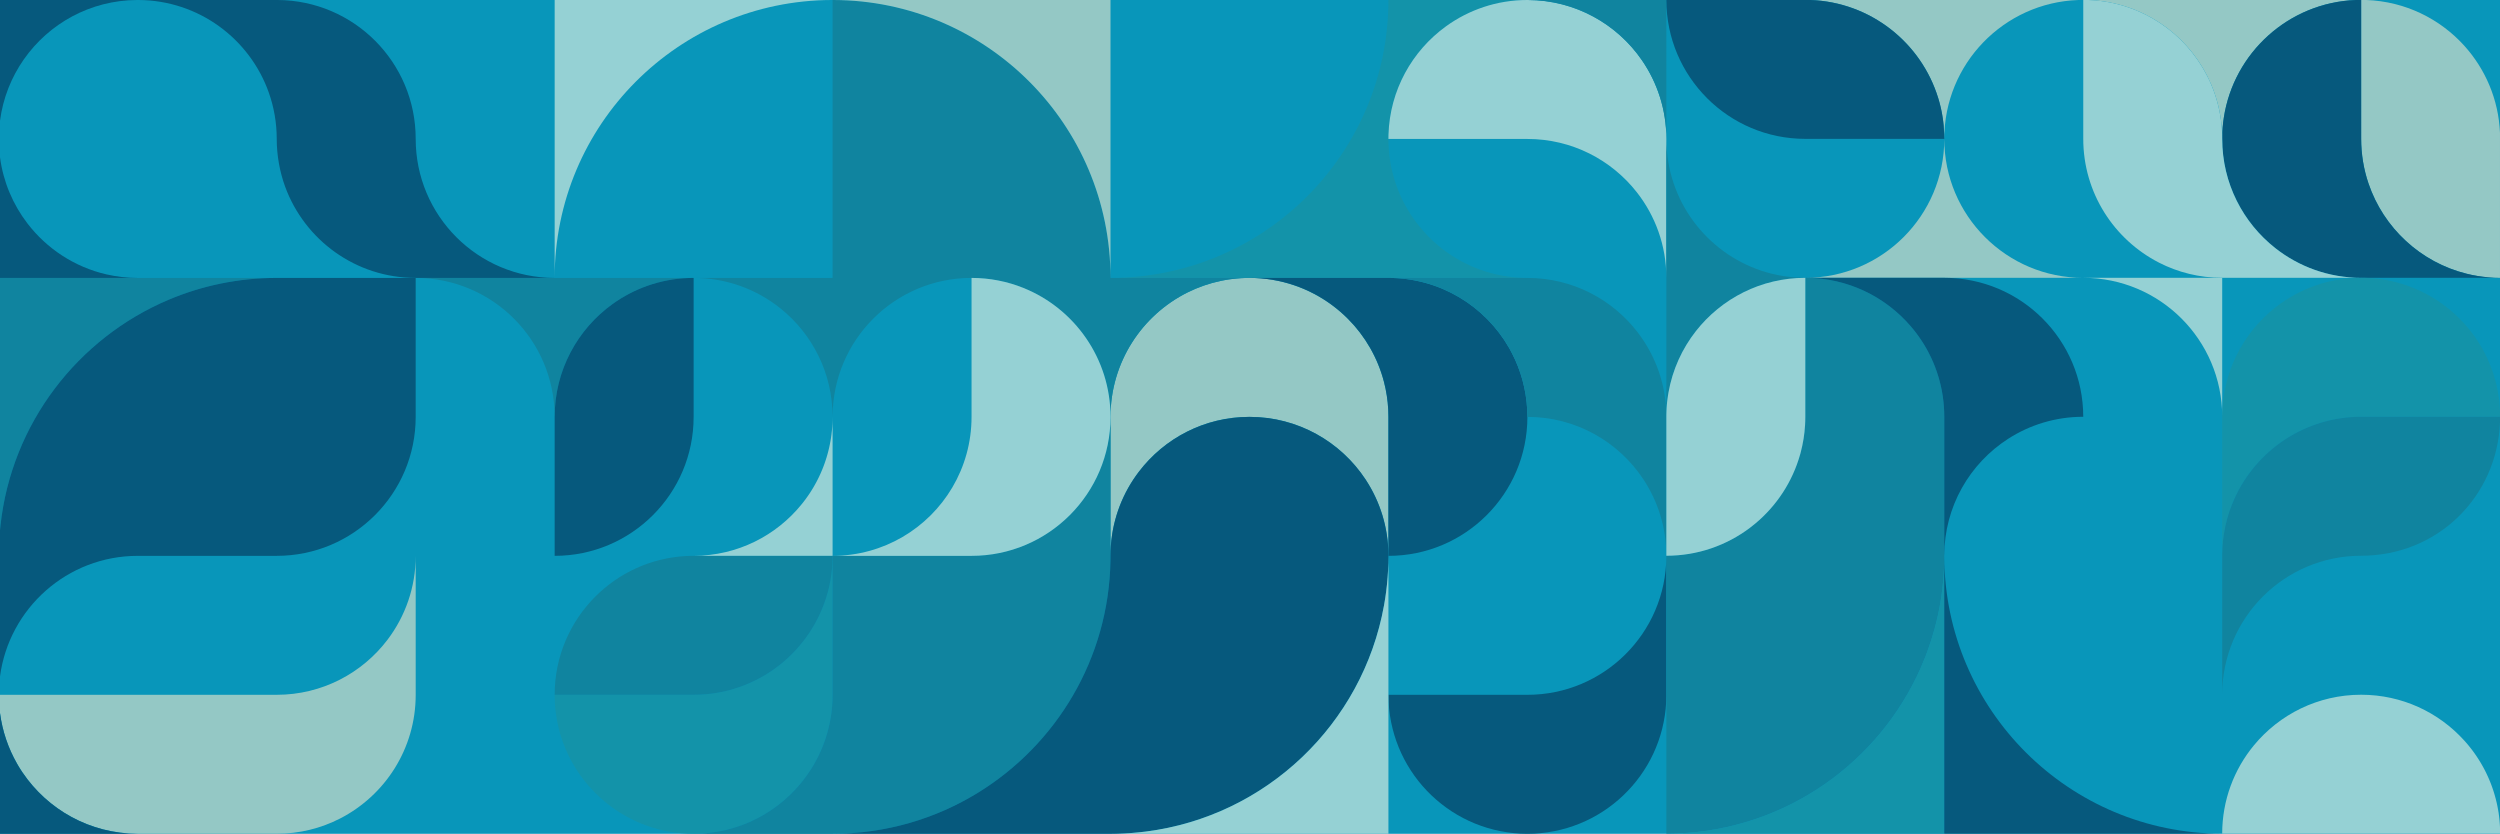 <?xml version="1.0" encoding="UTF-8"?>
<svg id="Lager_2" data-name="Lager 2" xmlns="http://www.w3.org/2000/svg" viewBox="0 0 2441.34 814.21">
  <defs>
    <style>
      .cls-1 {
        fill: #06597d;
      }

      .cls-2 {
        fill: #95d1d4;
      }

      .cls-3 {
        fill: #1393a9;
      }

      .cls-4 {
        fill: #0896ba;
      }

      .cls-5 {
        fill: #10849f;
      }

      .cls-6 {
        fill: #94c8c5;
      }
    </style>
  </defs>
  <g id="Lager_2-2" data-name="Lager 2">
    <g>
      <path class="cls-4" d="M1491.44,0H0v814.21h2441.34V271.29h0V0h-402.04c4.12.15,8.2.48,12.22.99-4.04-.51-8.13-.84-12.27-.99h-546.98M1492.26,0h-.83"/>
      <g>
        <path class="cls-6" d="M16.81,746.02c.35.6.7,1.19,1.06,1.79.21.35.41.69.61,1.04.24.4.5.79.74,1.19.33.53.66,1.06.99,1.59.15.24.31.47.47.71.44.68.88,1.36,1.33,2.02.03.05.07.1.11.15,24.4,36.01,65.65,59.68,112.42,59.68h135.7c22.25,0,43.25-5.35,61.78-14.85,43.89-22.48,73.92-68.16,73.92-120.85v-135.62c-.02,30.66-10.21,58.95-27.38,81.66-24.77,32.78-64.07,53.96-108.32,53.96H0v17.77c2.33,17.79,8.1,34.49,16.62,49.42.06.11.12.22.19.34Z"/>
        <path class="cls-6" d="M1220.23,271.4h-.08c-1.14,0-2.27.02-3.41.05-.32,0-.64.01-.96.02-1.01.03-2.01.08-3.01.13-.33.02-.67.03-1.01.05-1,.06-1.99.14-2.98.22-.33.03-.65.05-.98.08-1.01.09-2.01.2-3.02.31-.3.03-.6.06-.9.1-1.05.12-2.09.27-3.12.41-.25.04-.5.07-.74.1-1.11.17-2.21.35-3.31.54-.17.03-.34.06-.51.09-1.21.22-2.41.45-3.6.69-.06.01-.11.02-.17.03-11.48,2.39-22.43,6.22-32.65,11.31-44.65,22.22-75.33,68.3-75.33,121.56v135.69h0c0-27.51,8.2-53.11,22.28-74.5,1.74-2.64,3.58-5.21,5.49-7.72,24.79-32.49,63.91-53.48,107.93-53.48,47.42,0,89.16,24.34,113.42,61.2.09.14.17.28.26.41,13.84,21.19,21.94,46.49,22.01,73.69,0,.12,0,.25,0,.37v-135.67c0-9.37-.95-18.51-2.76-27.35-.07-.32-.14-.64-.21-.96-.4-1.88-.83-3.75-1.31-5.61-6.1-23.71-18.44-44.91-35.18-61.75-4.69-4.71-9.72-9.09-15.05-13.07-22.62-16.92-50.7-26.94-81.11-26.96Z"/>
        <path class="cls-3" d="M684.13,814.02c45.05-2.22,84.31-26.4,107.31-62.05.52-.81,1.03-1.62,1.53-2.44.13-.22.27-.44.41-.66,12.47-20.52,19.65-44.6,19.65-70.37v-135.49h0c0,.73-.02,1.45-.04,2.18-.01.6-.01,1.2-.03,1.79-.02.74-.06,1.47-.1,2.2-.03.6-.05,1.21-.08,1.81-.04.71-.1,1.41-.16,2.12-.05.62-.08,1.25-.14,1.87-.06.66-.13,1.31-.2,1.96-.07.67-.13,1.33-.21,2-.07.6-.16,1.2-.24,1.79-.09.71-.18,1.42-.28,2.12-.08.54-.18,1.07-.26,1.61-.12.76-.24,1.52-.37,2.28-.08.45-.17.9-.26,1.35-.16.83-.31,1.67-.48,2.5-.07.36-.16.72-.24,1.08-.2.91-.39,1.83-.61,2.73-.06.25-.13.5-.19.75-.25,1.01-.5,2.02-.77,3.02-.03.13-.07.25-.11.38-7.76,28.5-24.57,53.28-47.16,71.02-23.07,18.13-52.16,28.94-83.78,28.94h-135.7c0,42.74,19.77,80.85,50.65,105.73,23.27,18.74,52.85,29.97,85.05,29.97,0,0,0,0,0,0h0c2.28,0,4.54-.07,6.8-.19Z"/>
        <polygon class="cls-3" points="541.64 678.5 541.64 678.5 541.64 678.5 541.64 678.5"/>
        <path class="cls-3" d="M1085.23,271.38h134.89c-.44,0-.88.02-1.32.02h272.75c-22.25,0-43.25-5.35-61.78-14.85-.98-.5-1.94-1.01-2.91-1.53-42.3-22.98-71.02-67.8-71.02-119.32,0-1.41.02-2.82.06-4.22,1.33-43.44,23.08-81.73,55.96-105.63,22.22-16.15,49.54-25.72,79.08-25.85h-135.1c0,149.62-121.09,270.95-270.61,271.38Z"/>
        <path class="cls-5" d="M164.59,292.73s.05-.02.07-.03c2-.85,4.02-1.67,6.05-2.47.33-.13.66-.25.99-.38,1.73-.67,3.46-1.34,5.2-1.98.5-.18,1.01-.35,1.51-.53,1.58-.57,3.16-1.14,4.76-1.68.77-.26,1.55-.5,2.32-.75,1.34-.44,2.67-.89,4.02-1.3.98-.3,1.97-.59,2.96-.88,1.15-.34,2.29-.7,3.45-1.03,1.21-.34,2.44-.66,3.65-.99.94-.25,1.87-.52,2.81-.76,1.46-.37,2.92-.72,4.39-1.07.72-.17,1.43-.36,2.14-.52,1.47-.34,2.96-.65,4.44-.97.72-.15,1.44-.32,2.16-.47,1.63-.33,3.26-.64,4.9-.94.58-.11,1.16-.23,1.75-.33,1.74-.31,3.5-.59,5.26-.87.49-.08.97-.17,1.45-.24,1.77-.27,3.54-.51,5.32-.75.48-.06.96-.14,1.44-.2,1.76-.22,3.54-.42,5.31-.61.5-.05,1-.12,1.51-.17,1.69-.17,3.39-.31,5.08-.45.6-.05,1.19-.11,1.79-.16,1.57-.12,3.14-.21,4.71-.3.74-.04,1.47-.1,2.2-.14,1.46-.07,2.93-.12,4.39-.17.86-.03,1.71-.08,2.57-.1,1.28-.03,2.56-.03,3.84-.05,1.05-.01,2.09-.04,3.14-.04H0v246.27c.15-1.59.3-3.17.48-4.75,10.89-99.42,75.45-182.69,164.11-220.19Z"/>
        <path class="cls-5" d="M598.19,296.87c20.89-15.03,46.21-24.26,73.62-25.36.57-.02,1.14-.02,1.71-.03.63-.02,1.27-.04,1.9-.05.02,0,.04,0,.06,0,.6-.01,1.19-.02,1.79-.02h-271.21c74.88.07,135.57,60.8,135.57,135.7,0-45.41,22.3-85.6,56.55-110.23Z"/>
        <path class="cls-5" d="M677.37,271.39c32.26,0,61.88,11.27,85.16,30.08,30.81,24.88,50.52,62.95,50.52,105.62,0-74.94,60.76-135.7,135.7-135.7,17.87,0,34.94,3.46,50.56,9.74,49.9,20.05,85.14,68.89,85.14,125.96,0-53.26,30.68-99.34,75.33-121.56,10.22-5.08,21.17-8.91,32.65-11.29.06-.01.11-.02.17-.03,1.2-.25,2.4-.48,3.6-.69.17-.03.34-.06.51-.09,1.1-.19,2.2-.37,3.31-.54.25-.04.5-.07.74-.1,1.04-.15,2.08-.29,3.12-.41.3-.04.6-.07.9-.1,1-.11,2.01-.22,3.02-.31.33-.03.65-.05.98-.08.99-.08,1.98-.16,2.98-.22.33-.02.67-.04,1.01-.05,1-.05,2-.1,3.01-.13.32-.01.64-.02.96-.02.68-.02,1.37-.04,2.05-.05.44,0,.88-.02,1.32-.02h-135.68c.01-149.64-121.12-270.99-270.68-271.38h-.71v271.39h-135.68Z"/>
        <path class="cls-5" d="M1084.45,542.81h0v-135.7h0c0,74.93-60.76,135.69-135.7,135.69h-135.57s0,0,0,0h-.13v135.7c0,25.76-7.18,49.85-19.65,70.37-.13.22-.27.44-.41.66-.5.82-1.01,1.63-1.53,2.44-23.01,35.67-62.28,59.83-107.32,62.05-2.25.11-4.52.19-6.8.19h135.71c51.98,0,100.55-14.64,141.82-39.98,76.51-46.99,127.95-130.85,129.54-226.85.03-1.52.04-3.05.04-4.57,0,0,0,0,0,0Z"/>
        <path class="cls-5" d="M761.12,649.57c22.59-17.75,39.4-42.52,47.16-71.02.03-.13.07-.25.11-.38.27-1,.52-2.01.77-3.02.06-.25.13-.5.19-.75.22-.91.41-1.82.61-2.73.08-.36.16-.72.24-1.08.17-.83.33-1.67.48-2.5.08-.45.18-.9.26-1.35.13-.76.25-1.52.37-2.28.09-.54.18-1.07.26-1.61.1-.71.19-1.42.28-2.12.08-.6.17-1.19.24-1.79.08-.66.14-1.33.21-2,.07-.65.14-1.3.2-1.96.06-.62.09-1.25.14-1.87.05-.71.11-1.41.16-2.12.04-.6.05-1.21.08-1.81.03-.73.08-1.47.1-2.2.02-.59.02-1.19.03-1.79.01-.77.03-1.55.04-2.33v-.05h0s-135.48-.01-135.48-.01h-.27c-.54,0-1.08.01-1.63.02-.66,0-1.32.01-1.98.03-.28,0-.56.02-.84.03-.89.03-1.78.06-2.67.11-.04,0-.09,0-.13,0-34.57,1.84-65.7,16.6-88.65,39.55-24.53,24.52-39.71,58.38-39.75,95.79v-.63c0,.26,0,.52,0,.79h0s0,0,0,.01h135.7c31.62,0,60.71-10.81,83.78-28.94Z"/>
        <path class="cls-1" d="M133.8,0H0v117.96c2.89-22.14,11.1-42.6,23.33-60.05C47.74,23.07,88.09.25,133.8,0Z"/>
        <path class="cls-1" d="M103.89,267.93c-31.19-7.2-58.25-25.15-77.1-49.74h0C12.67,199.77,3.16,177.65,0,153.52v117.88h134.54c-10.54,0-20.8-1.2-30.65-3.47Z"/>
        <path class="cls-1" d="M134.53,542.8h135.7c74.94,0,135.7-60.76,135.7-135.7v-135.7h-135.7c-1.07,0-2.13.03-3.19.04-1.28.01-2.57.02-3.84.05-.86.02-1.71.07-2.57.1-1.47.05-2.93.09-4.39.17-.74.04-1.47.1-2.2.14-1.57.09-3.15.18-4.71.3-.6.05-1.19.11-1.79.16-1.7.14-3.39.28-5.08.45-.5.05-1,.12-1.51.17-1.77.19-3.55.38-5.31.61-.48.06-.96.14-1.44.2-1.78.24-3.55.48-5.32.75-.49.07-.97.16-1.45.24-1.76.28-3.51.56-5.26.87-.58.1-1.16.23-1.75.33-1.64.3-3.27.61-4.9.94-.72.15-1.44.32-2.16.47-1.48.32-2.97.63-4.44.97-.72.17-1.43.35-2.14.52-1.46.35-2.93.7-4.39,1.07-.94.24-1.87.51-2.81.76-1.22.33-2.44.65-3.65.99-1.16.33-2.3.68-3.45,1.03-.98.29-1.98.57-2.96.88-1.35.42-2.68.86-4.02,1.3-.77.25-1.55.49-2.32.75-1.6.54-3.18,1.11-4.76,1.68-.5.18-1.01.35-1.51.53-1.74.64-3.47,1.3-5.2,1.98-.33.13-.66.25-.99.38-2.03.8-4.05,1.62-6.05,2.47-.02,0-.05.02-.07.03C75.93,330.23,11.37,413.5.48,512.92c-.17,1.58-.33,3.16-.48,4.75v142.97c8.75-66.5,65.64-117.83,134.53-117.83Z"/>
        <path class="cls-1" d="M262.56,90.6c4.97,14.11,7.68,29.28,7.68,45.09s2.91,32.11,8.23,46.66c19.02,51.94,68.88,89.02,127.41,89.04h135.63c-74.88-.07-135.57-60.8-135.57-135.7S345.6.43,271.03,0h-135.88c58.87.26,108.88,38,127.41,90.6Z"/>
        <path class="cls-1" d="M673.53,271.48c-.57.02-1.14.01-1.71.03-27.42,1.1-52.74,10.34-73.62,25.36-34.24,24.63-56.55,64.83-56.55,110.23v135.7c74.94,0,135.7-60.75,135.7-135.7v-135.7c-.62,0-1.24.01-1.85.02-.02,0-.04,0-.06,0-.63.01-1.27.03-1.9.05Z"/>
        <path class="cls-1" d="M1333.57,468.3c-24.26-36.86-66-61.19-113.42-61.19-44.02,0-83.14,20.97-107.93,53.47-1.91,2.51-3.75,5.08-5.49,7.72-14.08,21.39-22.28,46.99-22.28,74.5h0s0,0,0,0c0,1.53-.01,3.05-.04,4.57-1.59,96-53.02,179.86-129.54,226.86-41.24,25.32-89.75,39.95-141.69,39.97h271.27c2.34,0,4.68-.03,7-.09,1.54-.04,3.07-.11,4.6-.17.79-.03,1.57-.05,2.36-.09,1.44-.07,2.86-.18,4.29-.27.87-.06,1.75-.1,2.62-.17,4.54-.35,9.05-.8,13.53-1.37.05,0,.1-.01.15-.02,117.55-14.94,211.63-105.08,232.51-220.68.02-.12.05-.24.07-.37.35-1.94.66-3.88.97-5.83.05-.29.1-.59.15-.88.27-1.77.51-3.54.75-5.32.06-.49.14-.97.2-1.46.21-1.64.39-3.29.57-4.94.07-.63.15-1.25.22-1.88.15-1.49.27-2.99.4-4.49.07-.8.15-1.59.21-2.38.1-1.37.18-2.74.26-4.11.06-.94.13-1.87.18-2.81.06-1.24.1-2.48.14-3.72.04-1.08.1-2.16.12-3.25.03-1.1.03-2.21.04-3.32.02-1.25.05-2.5.05-3.75v-.07h0c0-.12,0-.25,0-.37-.07-27.19-8.17-52.5-22.01-73.69-.09-.14-.17-.28-.26-.41Z"/>
        <path class="cls-1" d="M1476.6,345.15c-.97-1.89-1.97-3.75-3.02-5.59-23.42-40.73-67.37-68.16-117.72-68.16h-135.63c30.41.02,58.49,10.04,81.11,26.96,5.33,3.99,10.36,8.36,15.05,13.07,16.74,16.84,29.09,38.05,35.19,61.76.48,1.85.91,3.72,1.31,5.61.07.32.14.64.21.96,1.81,8.83,2.76,17.98,2.76,27.35v135.7c74.95,0,135.7-60.76,135.7-135.7,0-2.62-.09-5.22-.24-7.81-1.1-19.43-6.29-37.76-14.72-54.16Z"/>
        <path class="cls-1" d="M1491.56,678.5h-135.7v.17c0,2.28.06,4.55.17,6.81,3.63,71.7,62.93,128.72,135.53,128.72s131.89-57.02,135.52-128.72c.11-2.04.16-4.1.17-6.16v-135.69c-.45,74.56-61.02,134.87-135.69,134.87Z"/>
        <path class="cls-2" d="M813.04,407.16c0,.22,0,.44,0,.67,0,.93-.01,1.86-.04,2.79-.02.61-.05,1.23-.07,1.84-.02.53-.03,1.07-.06,1.6-.03.69-.08,1.38-.13,2.07-.03.45-.05.89-.09,1.34-.06.74-.13,1.47-.19,2.21-.04.39-.07.79-.11,1.18-.08.76-.17,1.52-.26,2.27-.04.36-.08.73-.12,1.09-.1.78-.21,1.55-.32,2.32-.05.34-.09.68-.14,1.01-.12.79-.25,1.58-.39,2.36-.05.32-.1.63-.16.95-.14.8-.3,1.6-.45,2.4-.06.29-.11.59-.17.88-.16.81-.34,1.62-.52,2.42-.06.28-.12.55-.18.83-.19.82-.39,1.63-.59,2.45-.06.26-.12.51-.19.77-.21.83-.43,1.65-.66,2.47-.07.24-.13.48-.19.72-.23.83-.48,1.66-.73,2.49-.07.22-.13.44-.2.66-.26.84-.53,1.68-.8,2.51-.07.2-.13.41-.2.61-.28.85-.58,1.69-.87,2.53-.07.19-.13.37-.2.56-.31.85-.62,1.69-.94,2.53-.07.18-.13.35-.2.53-.33.85-.67,1.69-1.02,2.53-.07.16-.13.32-.2.48-.35.85-.72,1.7-1.09,2.54-.07.15-.13.3-.19.44-.38.85-.77,1.7-1.17,2.55-.06.13-.12.26-.18.39-.41.86-.82,1.71-1.24,2.55-.06.12-.11.23-.17.35-.43.86-.87,1.71-1.32,2.55-.05.1-.11.21-.16.31-.46.86-.92,1.7-1.4,2.55-.05.09-.1.18-.15.27-.48.85-.97,1.7-1.48,2.55-.05.08-.09.15-.14.23-.51.85-1.03,1.7-1.55,2.54-.04.06-.08.13-.12.19-.53.85-1.08,1.69-1.63,2.53-.04.05-.07.11-.11.16-.56.85-1.13,1.69-1.71,2.52-.03.04-.06.08-.09.12-.59.84-1.18,1.68-1.79,2.51-.02.03-.04.06-.07.09-.61.84-1.24,1.67-1.87,2.49-.01.02-.03.04-.04.05-.64.84-1.29,1.66-1.95,2.48,0,0-.01.01-.02.02-24.83,30.79-62.83,50.51-105.45,50.57h135.48v-135.64Z"/>
        <path class="cls-2" d="M948.75,542.8c74.94,0,135.7-60.76,135.7-135.7,0-57.07-35.24-105.91-85.14-125.96-15.63-6.28-32.69-9.74-50.56-9.74v135.7c0,25.18-6.86,48.75-18.81,68.96-23.6,39.91-67.04,66.7-116.76,66.74,0,0,0,0,0,0h135.57Z"/>
        <path class="cls-2" d="M1355.9,131.48c-.04,1.4-.06,2.81-.06,4.22h135.71c43.33,0,81.91,20.3,106.76,51.92,18.13,23.07,28.94,52.16,28.94,83.78v-135.7c0-28.49-8.79-54.92-23.78-76.75-24.46-35.6-65.46-58.95-111.92-58.95h-.11c-29.73.02-57.23,9.62-79.58,25.86-32.88,23.9-54.63,62.18-55.96,105.62Z"/>
        <path class="cls-2" d="M1355.63,553.16c-.05,1.24-.08,2.49-.14,3.72-.05.94-.12,1.87-.18,2.81-.08,1.37-.16,2.75-.26,4.11-.06.8-.14,1.59-.21,2.38-.13,1.5-.25,3-.4,4.49-.06.63-.15,1.25-.22,1.88-.18,1.65-.36,3.3-.57,4.94-.06.49-.14.97-.2,1.46-.24,1.78-.48,3.55-.75,5.32-.05.3-.1.59-.15.88-.31,1.95-.62,3.9-.97,5.83-.02.12-.05.24-.07.37-20.88,115.6-114.96,205.74-232.51,220.68-.05,0-.1.01-.15.02-4.48.57-8.99,1.03-13.53,1.37-.87.07-1.75.11-2.62.17-1.43.09-2.86.2-4.29.27-.78.04-1.57.06-2.36.09-1.53.06-3.06.14-4.6.17-2.33.06-4.66.09-7,.09h271.4v-135.7h0v-135.53c0,1.21-.03,2.41-.05,3.61-.02,1.11-.02,2.22-.04,3.32-.03,1.09-.08,2.16-.12,3.25Z"/>
        <path class="cls-6" d="M1084.45,271.33V0h-270.69c149.54.38,270.66,121.7,270.69,271.33Z"/>
        <path class="cls-2" d="M812.15,0h-270.51v271.39C541.64,121.79,662.67.48,812.15,0Z"/>
        <path class="cls-5" d="M1603.47,58.94c15,21.83,23.79,48.26,23.79,76.74v135.62h0v135.57c0-.49.01-.98.02-1.46,0-.48,0-.95.02-1.43.01-.49.03-.98.05-1.47.02-.49.03-.98.05-1.47.02-.46.05-.92.07-1.38.03-.52.05-1.03.08-1.54.03-.41.06-.81.09-1.22.04-.57.08-1.13.13-1.7.03-.35.07-.69.1-1.04.06-.62.11-1.24.18-1.85.03-.3.07-.59.11-.89.08-.66.15-1.33.24-1.99.03-.21.06-.41.09-.62.1-.75.2-1.5.31-2.24.02-.12.04-.23.06-.35.13-.83.26-1.66.4-2.49.01-.06.02-.12.03-.18,3.92-22.5,13.37-43.09,26.92-60.33,24.84-31.62,63.43-51.92,106.76-51.92h-.13c-59.66-.06-110.31-38.62-128.44-92.18-4.62-13.66-7.13-28.29-7.13-43.51V0s0,0,0,0h-134.99c46.16.24,86.87,23.53,111.2,58.94Z"/>
        <path class="cls-6" d="M2310.85,0h-5.09v135.59c0,15.22,2.51,29.86,7.13,43.52,0,0,0,0,0,0h0c14.73,43.5,50.91,77.11,95.94,88.23.02,0,.03,0,.05.01,1.56.39,3.14.73,4.72,1.07.18.04.35.08.52.12,1.44.3,2.9.55,4.36.8.32.05.64.12.96.18,1.31.21,2.63.39,3.96.57.48.06.95.14,1.44.2,1.19.15,2.39.25,3.59.37.62.06,1.24.14,1.87.19,1.07.09,2.15.14,3.22.2.77.04,1.53.11,2.3.14.95.04,1.9.04,2.85.06.89.02,1.77.05,2.66.05v-141.54c-1.38-32.63-14.29-62.27-34.75-84.98-23.78-26.38-57.77-43.37-95.73-44.77Z"/>
        <path class="cls-5" d="M1865.61,318.29c-24.88-28.76-61.63-46.98-102.65-46.98v135.69h0c0,1.39-.02,2.77-.06,4.15-.01.41-.04.83-.06,1.24-.04.96-.07,1.91-.13,2.86-.54,9.06-1.99,17.87-4.22,26.36-.12.47-.24.95-.37,1.42-.06.21-.12.41-.18.62-7.48,26.74-22.95,50.14-43.66,67.47-1.8,1.5-3.63,2.97-5.5,4.38-22.7,17.09-50.92,27.22-81.52,27.22v-135.6c0-30.99-10.39-59.54-27.87-82.39-24.79-32.4-63.84-53.3-107.78-53.32h0s-.05-.01-.05-.01h-135.7c50.35,0,94.3,27.43,117.72,68.16,1.05,1.83,2.05,3.7,3.02,5.59,8.43,16.39,13.62,34.72,14.72,54.16.15,2.59.24,5.19.24,7.81,47.43,0,89.16,24.34,113.42,61.2,14.06,21.36,22.26,46.93,22.28,74.41h0v271.4c1.09,0,2.19-.02,3.28-.03h-3.21c107.65-.02,200.66-62.72,244.51-153.59.83-1.73,1.64-3.47,2.44-5.22.14-.3.28-.59.42-.89.29-.62.55-1.26.83-1.89,1.5-3.39,2.95-6.81,4.32-10.28v-.02c.71-1.79,1.4-3.58,2.06-5.39,2.71-7.33,5.11-14.8,7.19-22.41,0-.01,0-.02,0-.03.51-1.88,1.01-3.76,1.48-5.65.09-.35.16-.7.25-1.04.38-1.56.76-3.12,1.11-4.68.15-.64.28-1.28.42-1.93.28-1.28.56-2.56.83-3.84.18-.86.33-1.73.5-2.6.21-1.07.42-2.14.62-3.21.19-1.05.36-2.1.54-3.15.15-.9.31-1.8.46-2.7.19-1.17.35-2.36.52-3.54.11-.79.24-1.58.35-2.37.17-1.24.32-2.49.47-3.74.09-.74.19-1.47.27-2.21.14-1.27.27-2.54.39-3.82.07-.73.15-1.46.22-2.19.11-1.25.21-2.5.3-3.75.06-.77.13-1.53.18-2.31.08-1.17.14-2.35.21-3.53.05-.86.1-1.73.15-2.59.05-1.06.08-2.13.12-3.19.03-.99.08-1.99.1-2.98.02-.91.03-1.83.04-2.75.02-1.27.04-2.54.04-3.82v-135.76c0-27.52-8.2-53.11-22.27-74.5,0,0,0,0,0,0h0c-3.28-4.98-6.88-9.72-10.77-14.21Z"/>
        <path class="cls-6" d="M1892.7,95.74c.04.12.08.23.11.35.26.86.51,1.74.76,2.61.05.18.11.36.16.53.28,1.01.55,2.03.81,3.05.01.04.02.08.03.12.24.95.46,1.91.68,2.86.03.11.06.23.08.34.14.62.26,1.24.4,1.86.1.46.2.92.29,1.38.09.47.18.95.27,1.43.12.61.24,1.22.34,1.83.13.77.25,1.54.37,2.31.05.33.11.65.16.97.08.51.14,1.03.21,1.55.08.59.17,1.18.24,1.77,0,.04,0,.09.01.13.15,1.26.29,2.52.41,3.79.26,2.73.43,5.48.53,8.25.05,1.57.09,3.15.09,4.74,0-73.29,58.11-133.01,130.78-135.6h-261.55c58.91,2.1,108.25,41.75,124.82,95.74Z"/>
        <path class="cls-6" d="M1898.67,135.6c0,74.94-60.76,135.7-135.7,135.7h271.4c-74.95,0-135.7-60.76-135.7-135.7Z"/>
        <path class="cls-6" d="M2051.76,1.02c1.06.14,2.11.29,3.15.45.32.05.63.09.95.14.85.13,1.69.29,2.53.44.51.09,1.02.17,1.53.27.67.13,1.34.28,2.01.41.67.14,1.34.27,2,.41.57.13,1.14.27,1.71.41.75.18,1.51.35,2.26.54.62.16,1.22.33,1.84.5.69.19,1.39.37,2.08.56,1.02.29,2.03.6,3.04.92.27.09.55.16.83.25,8.98,2.87,17.56,6.65,25.63,11.23,40.97,23.28,68.63,67.25,68.76,117.71,0-.21.01-.42.01-.64.04-6.69.56-13.25,1.54-19.68,9.7-63.5,63.42-112.51,129.04-114.93h-261.38c4.12.15,8.2.48,12.22.99.08.01.16.02.24.03Z"/>
        <path class="cls-3" d="M1898.48,552.32c-.04,1.06-.07,2.13-.12,3.19-.04.87-.1,1.73-.15,2.59-.07,1.18-.13,2.35-.21,3.53-.05.77-.12,1.54-.18,2.31-.1,1.25-.19,2.51-.3,3.75-.07.73-.15,1.46-.22,2.19-.13,1.27-.25,2.55-.39,3.82-.08.74-.18,1.47-.27,2.21-.15,1.25-.3,2.5-.47,3.74-.11.79-.23,1.58-.35,2.37-.17,1.18-.34,2.36-.52,3.54-.14.9-.3,1.8-.46,2.7-.18,1.05-.35,2.11-.54,3.15-.19,1.07-.41,2.14-.62,3.21-.17.87-.33,1.74-.5,2.6-.26,1.29-.55,2.57-.83,3.84-.14.64-.27,1.29-.42,1.93-.36,1.57-.73,3.13-1.11,4.68-.09.35-.16.7-.25,1.04-.47,1.89-.97,3.78-1.48,5.65,0,.01,0,.02,0,.03-2.08,7.61-4.48,15.08-7.19,22.41-.67,1.8-1.35,3.6-2.05,5.39v.02c-1.38,3.47-2.83,6.89-4.33,10.28-.28.63-.54,1.27-.83,1.89-.14.3-.28.59-.42.89-.8,1.75-1.61,3.49-2.44,5.22-43.85,90.87-136.86,153.57-244.51,153.59h271.34v-270.49c0,1-.03,1.99-.04,2.99-.01.92-.02,1.84-.04,2.75-.02,1-.07,1.99-.1,2.98Z"/>
        <path class="cls-3" d="M1898.67,542.77c0,.14,0,.28,0,.42,0,.13,0,.26,0,.39v-.81Z"/>
        <path class="cls-1" d="M1865.61,318.29c3.89,4.49,7.49,9.23,10.77,14.21h.01c14.08,21.39,22.27,46.98,22.27,74.5v135.57c.04-47.89,24.89-89.96,62.39-114.08,21.14-13.6,46.3-21.49,73.31-21.49,0-74.94-60.76-135.7-135.7-135.7h-135.54c40.96.05,77.65,18.26,102.49,46.99Z"/>
        <polygon class="cls-1" points="1898.66 542.79 1898.66 542.8 1898.66 542.79 1898.66 542.79"/>
        <path class="cls-1" d="M1898.66,814.11h271.39c-149.59,0-270.91-121.05-271.38-270.53,0-.13,0-.26,0-.39,0-.13,0-.26,0-.39v271.31Z"/>
        <path class="cls-1" d="M2435.83,271.17c-.77-.03-1.53-.09-2.3-.14-1.08-.06-2.15-.11-3.22-.2-.63-.05-1.24-.13-1.87-.19-1.2-.11-2.4-.22-3.59-.37-.48-.06-.96-.14-1.44-.2-1.32-.18-2.65-.35-3.96-.57-.32-.05-.64-.12-.96-.18-1.46-.25-2.92-.51-4.36-.8-.18-.04-.35-.08-.52-.12-1.58-.33-3.16-.68-4.72-1.07-.02,0-.03,0-.05-.01-45.04-11.12-81.22-44.73-95.94-88.23h0s0,.01,0,.01c-4.62-13.66-7.13-28.3-7.13-43.52h0V0h-5.1c-65.62,2.42-119.35,51.43-129.04,114.93-.99,6.43-1.5,13-1.54,19.68,0,.21-.01.43-.01.64,0,.09,0,.18,0,.27v.07c0,43.33,20.31,81.91,51.92,106.76,23.07,18.13,52.16,28.94,83.78,28.94h135.57c-.89,0-1.77-.04-2.66-.06-.95-.02-1.91-.02-2.85-.06Z"/>
        <path class="cls-2" d="M1757.94,443.65c.06-.21.12-.41.18-.62.13-.47.24-.95.37-1.42,2.23-8.49,3.68-17.3,4.22-26.36.06-.95.09-1.91.13-2.86.02-.41.04-.82.06-1.24.04-1.38.06-2.76.06-4.15h0v-135.69h0c-43.33,0-81.91,20.3-106.76,51.91-13.54,17.23-23,37.83-26.92,60.33-.01.06-.02.12-.03.18-.14.83-.28,1.66-.4,2.49-.02.12-.04.23-.06.35-.11.74-.21,1.49-.31,2.24-.03.21-.06.41-.09.62-.09.66-.16,1.32-.24,1.99-.03.3-.07.59-.11.89-.07.62-.12,1.24-.18,1.85-.03.35-.07.69-.1,1.04-.05.56-.09,1.13-.13,1.7-.03.41-.06.81-.09,1.22-.03.51-.06,1.03-.08,1.54-.02.46-.05.92-.07,1.38-.02.49-.03.98-.05,1.47-.02.49-.04.98-.05,1.47-.01.47-.01.95-.02,1.43,0,.53-.02,1.06-.02,1.59v135.7c30.6,0,58.83-10.13,81.53-27.21,1.87-1.41,3.7-2.87,5.49-4.37,20.72-17.33,36.18-40.73,43.66-67.47Z"/>
        <path class="cls-2" d="M2034.37,271.3c74.92,0,135.66,60.71,135.7,135.62v-135.62h-135.7Z"/>
        <path class="cls-2" d="M2108.29,256.45c18.53,9.49,39.53,14.85,61.78,14.85h135.7c-31.62,0-60.71-10.81-83.78-28.94-31.62-24.84-51.92-63.43-51.92-106.76,0-50.61-27.7-94.73-68.76-118.06-8.06-4.58-16.64-8.36-25.62-11.23-.27-.09-.55-.16-.83-.25-1.01-.31-2.02-.63-3.04-.92-.69-.2-1.39-.38-2.08-.56-.61-.16-1.22-.34-1.84-.5-.75-.19-1.51-.36-2.26-.54-.57-.13-1.13-.28-1.71-.41-.66-.15-1.34-.28-2-.41-.67-.14-1.34-.29-2.01-.41-.51-.1-1.02-.18-1.53-.27-.84-.15-1.68-.31-2.53-.44-.31-.05-.63-.09-.95-.14-1.05-.16-2.1-.32-3.15-.45-.08-.01-.16-.02-.24-.03-4.04-.51-8.13-.84-12.27-.99h-4.88v135.6c0,52.7,30.04,98.38,73.92,120.85Z"/>
        <path class="cls-3" d="M2305.78,271.3c-31.62,0-60.71,10.81-83.78,28.94-31.61,24.84-51.92,63.43-51.92,106.76v134.19c.21-19.34,4.47-37.73,11.97-54.33h-.01c21.3-47.09,68.68-79.86,123.72-79.86h135.58v-6.01c-.72-16.55-4.4-32.33-10.52-46.81-20.6-48.7-68.83-82.88-125.04-82.88Z"/>
        <path class="cls-5" d="M2305.76,407c-55.04,0-102.42,32.77-123.72,79.86h.01c-7.5,16.6-11.76,34.98-11.97,54.33,0,.48-.02.95-.02,1.43v135.62c.09-74.87,60.81-135.54,135.7-135.54s132.7-57.82,135.58-130.22v-5.48h-135.58Z"/>
        <path class="cls-2" d="M2441.3,807.12c-.05-1.06-.12-2.12-.2-3.18,0-.09-.01-.19-.02-.28-.08-1.03-.17-2.06-.27-3.09-.01-.11-.02-.23-.03-.34-.11-1.04-.23-2.07-.35-3.1-.01-.1-.02-.21-.04-.31-.13-1.03-.28-2.06-.43-3.08-.02-.1-.03-.2-.04-.3-.15-1-.32-2-.5-2.99-.02-.12-.04-.24-.06-.36-.17-.96-.36-1.91-.55-2.86-.03-.16-.06-.31-.09-.47-.2-.98-.42-1.96-.64-2.93-.03-.12-.05-.24-.08-.36-.22-.95-.45-1.89-.69-2.82-.04-.15-.07-.3-.11-.45-.23-.91-.48-1.82-.74-2.72-.05-.17-.09-.34-.14-.52-.25-.89-.52-1.78-.79-2.67-.05-.18-.1-.36-.16-.53-.28-.89-.57-1.78-.87-2.67-.06-.17-.11-.33-.16-.5-.29-.86-.6-1.71-.9-2.56-.07-.19-.13-.38-.2-.57-.3-.83-.62-1.65-.94-2.47-.08-.21-.16-.42-.24-.63-.32-.8-.65-1.59-.98-2.39-.09-.22-.18-.45-.28-.68-.33-.79-.68-1.57-1.03-2.35-.1-.22-.19-.45-.3-.68-.35-.77-.71-1.53-1.07-2.29-.11-.23-.21-.46-.32-.69-.38-.78-.76-1.55-1.15-2.32-.1-.21-.21-.42-.31-.63-.39-.76-.79-1.51-1.2-2.27-.11-.21-.22-.43-.34-.64-.4-.73-.81-1.46-1.22-2.18-.13-.23-.25-.45-.38-.68-.43-.75-.88-1.5-1.33-2.25-.11-.19-.22-.38-.34-.57-.45-.74-.91-1.47-1.37-2.19-.12-.19-.24-.39-.36-.58-.46-.71-.93-1.42-1.4-2.12-.14-.2-.27-.41-.4-.61-.5-.73-1-1.46-1.51-2.18-.12-.17-.23-.33-.35-.5-.51-.72-1.04-1.43-1.56-2.15-.12-.16-.24-.33-.36-.49-.56-.74-1.12-1.48-1.7-2.21-.1-.12-.19-.25-.29-.37-.6-.76-1.21-1.51-1.82-2.26-.08-.09-.15-.19-.22-.28-.63-.76-1.27-1.52-1.92-2.27-.06-.07-.12-.15-.19-.22-.68-.78-1.36-1.55-2.05-2.31-.04-.04-.07-.08-.11-.12-24.82-27.31-60.63-44.46-100.45-44.46-42.15,0-79.82,19.22-104.71,49.38-19.36,23.46-30.99,53.52-30.99,86.31h0s271.29.01,271.29.01v-5.93c-.01-.27-.02-.54-.03-.81,0-.09,0-.18-.01-.26Z"/>
        <path class="cls-1" d="M1667,95.86c24.56,24.56,58.48,39.74,95.95,39.74h135.71c0-1.59-.04-3.17-.09-4.74-.1-2.77-.27-5.52-.53-8.25-.12-1.27-.25-2.53-.41-3.79,0-.04,0-.09-.01-.13-.07-.59-.16-1.18-.24-1.77-.07-.52-.14-1.03-.21-1.55-.05-.33-.11-.65-.16-.97-.12-.77-.24-1.54-.37-2.31-.11-.61-.23-1.22-.34-1.83-.09-.48-.17-.95-.27-1.43-.09-.46-.2-.92-.29-1.38-.13-.62-.26-1.24-.4-1.86-.03-.11-.05-.23-.08-.34-.22-.96-.44-1.91-.68-2.86-.01-.04-.02-.08-.03-.12-.26-1.02-.53-2.04-.81-3.05-.05-.18-.1-.36-.16-.53-.25-.87-.5-1.74-.76-2.61-.04-.12-.07-.23-.11-.35-16.58-54-65.94-93.65-124.87-95.74h-140.58s0,0,0,0c.03,37.43,15.21,71.31,39.74,95.85Z"/>
        <path class="cls-1" d="M22.12,754.53h-.01c-.03-.06-.07-.11-.11-.16-.45-.67-.89-1.35-1.33-2.02-.15-.24-.31-.47-.47-.71-.34-.53-.66-1.06-.99-1.59-.25-.4-.5-.79-.74-1.19-.21-.34-.41-.69-.61-1.04-.35-.59-.71-1.19-1.06-1.79-.06-.11-.12-.22-.19-.34-8.52-14.92-14.28-31.62-16.61-49.4v117.92h134.46c-46.74-.03-87.96-23.69-112.34-59.68Z"/>
      </g>
    </g>
  </g>
</svg>